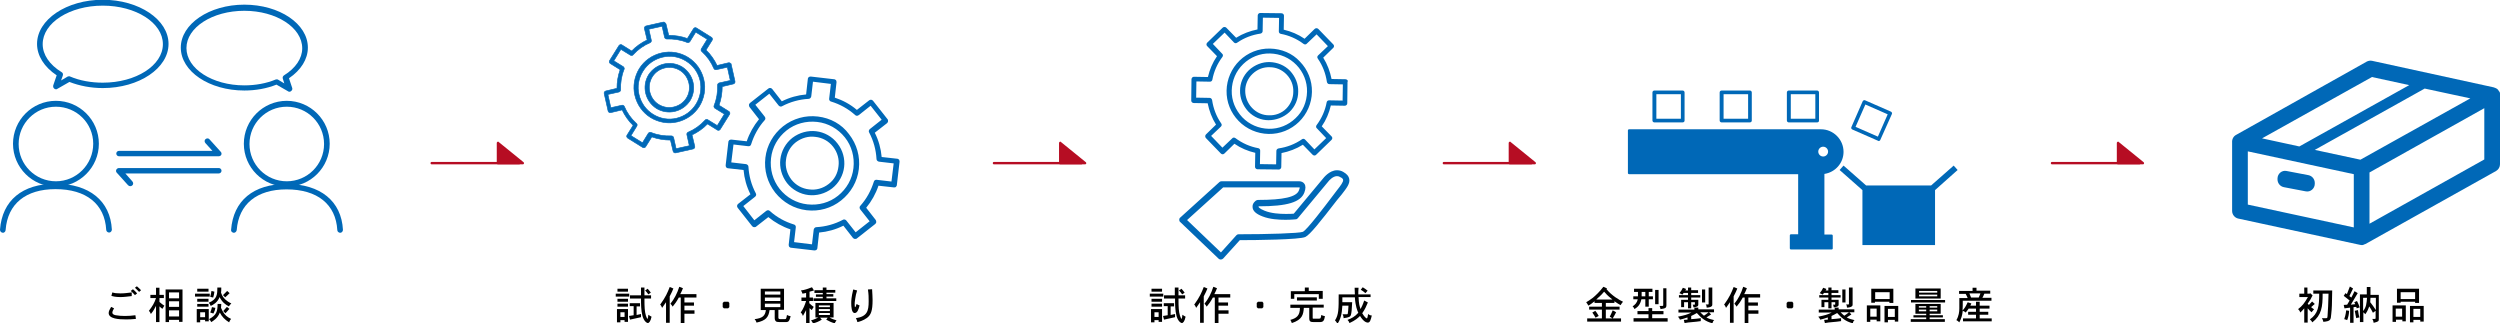 <?xml version="1.0" encoding="utf-8"?>
<!-- Generator: Adobe Illustrator 25.4.1, SVG Export Plug-In . SVG Version: 6.00 Build 0)  -->
<svg version="1.1" id="レイヤー_1" xmlns="http://www.w3.org/2000/svg" xmlns:xlink="http://www.w3.org/1999/xlink" x="0px"
	 y="0px" viewBox="0 0 1019.1 131.8" style="enable-background:new 0 0 1019.1 131.8;" xml:space="preserve">
<style type="text/css">
	.st0{fill:#0068B7;}
	.st1{fill:#0068B7;stroke:#0068B7;stroke-width:0.25;stroke-miterlimit:10;}
	.st2{fill:#B60D23;}
</style>
<g>
	<g>
		<path class="st0" d="M118,37.4c-0.2,0-0.4,0-0.6-0.2l-4.7-2.7c-4,1.6-8.5,2.4-13.1,2.4c-14.3,0-25.9-7.8-25.9-17.5
			c0-9.6,11.6-17.5,25.9-17.5c14.3,0,25.9,7.8,25.9,17.5c0,4.7-2.8,9.2-7.7,12.5l1.3,3.9c0.2,0.5,0,1-0.4,1.3
			C118.5,37.3,118.3,37.4,118,37.4z M99.6,4.4c-13,0-23.6,6.8-23.6,15.2s10.6,15.2,23.6,15.2c4.5,0,9-0.8,12.8-2.4
			c0.3-0.1,0.7-0.1,1,0.1l2.5,1.5l-0.6-1.9c-0.2-0.5,0-1.1,0.5-1.4c4.7-2.9,7.4-6.9,7.4-11C123.2,11.2,112.6,4.4,99.6,4.4z"/>
		<path class="st0" d="M22.8,36.4c-0.3,0-0.5-0.1-0.7-0.3c-0.4-0.3-0.5-0.8-0.4-1.3l1.4-4.1c-5.1-3.4-8-8-8-12.8
			c0-9.9,12-18,26.8-18s26.8,8.1,26.8,18s-12,18-26.8,18c-4.8,0-9.5-0.9-13.6-2.5l-4.9,2.8C23.2,36.4,23,36.4,22.8,36.4z M28.2,31.1
			c0.1,0,0.3,0,0.4,0.1c4,1.7,8.6,2.5,13.3,2.5c13.5,0,24.5-7,24.5-15.7S55.4,2.3,41.9,2.3S17.4,9.3,17.4,18c0,4.3,2.8,8.4,7.7,11.4
			c0.5,0.3,0.7,0.8,0.5,1.4l-0.7,2l2.7-1.6C27.8,31.1,28,31.1,28.2,31.1z"/>
		<g>
			<path class="st0" d="M116.9,76.1c-9.6,0-17.5-7.8-17.5-17.5c0-9.6,7.8-17.5,17.5-17.5c9.6,0,17.5,7.8,17.5,17.5
				C134.4,68.2,126.6,76.1,116.9,76.1z M116.9,43.5c-8.4,0-15.2,6.8-15.2,15.2s6.8,15.2,15.2,15.2s15.2-6.8,15.2-15.2
				S125.3,43.5,116.9,43.5z"/>
			<path class="st0" d="M95.3,94.9C95.2,94.9,95.2,94.9,95.3,94.9c-0.7-0.1-1.2-0.6-1.1-1.2c0.9-11.9,9.1-18.7,22.6-18.7
				c13.8,0,22.4,7,23,18.7c0,0.6-0.5,1.2-1.1,1.2c-0.6,0-1.2-0.5-1.2-1.1c-0.6-10.5-8.1-16.6-20.7-16.6c-12.1,0-19.5,6-20.3,16.6
				C96.4,94.4,95.9,94.9,95.3,94.9z"/>
		</g>
		<g>
			<path class="st0" d="M22.8,76.1c-9.6,0-17.5-7.8-17.5-17.5c0-9.6,7.8-17.5,17.5-17.5c9.6,0,17.5,7.8,17.5,17.5
				C40.3,68.2,32.4,76.1,22.8,76.1z M22.8,43.5c-8.4,0-15.2,6.8-15.2,15.2s6.8,15.2,15.2,15.2S38,67,38,58.6S31.2,43.5,22.8,43.5z"
				/>
			<path class="st0" d="M1.2,94.9C1.1,94.9,1.1,94.9,1.2,94.9C0.4,94.8,0,94.3,0,93.6c0.9-11.9,9.1-18.7,22.6-18.7
				c13.8,0,22.4,7,23,18.7c0,0.6-0.5,1.2-1.1,1.2c-0.6,0-1.2-0.5-1.2-1.1c-0.6-10.5-8.1-16.6-20.7-16.6c-12.1,0-19.5,6-20.3,16.6
				C2.3,94.4,1.7,94.9,1.2,94.9z"/>
		</g>
		<g>
			<path class="st0" d="M53.1,75.9c-0.3,0-0.6-0.1-0.9-0.4l-4.6-5.1c-0.3-0.3-0.4-0.8-0.2-1.2c0.2-0.4,0.6-0.7,1.1-0.7h40.7
				c0.6,0,1.1,0.5,1.1,1.1s-0.5,1.1-1.1,1.1H51.1L54,74c0.4,0.5,0.4,1.2-0.1,1.6C53.7,75.8,53.4,75.9,53.1,75.9z"/>
		</g>
		<g>
			<path class="st0" d="M89.2,63.7H48.5c-0.6,0-1.1-0.5-1.1-1.1s0.5-1.1,1.1-1.1h38.1l-2.9-3.2c-0.4-0.5-0.4-1.2,0.1-1.6
				c0.5-0.4,1.2-0.4,1.6,0.1l4.6,5.1c0.3,0.3,0.4,0.8,0.2,1.2C90.1,63.4,89.6,63.7,89.2,63.7z"/>
		</g>
	</g>
	<g>
		<path class="st1" d="M297.6,25.7c-0.2-0.1-0.4-0.2-0.7-0.1l-4.6,1.1c-1.1-2.3-2.6-4.5-4.5-6.3l2.5-4c0.1-0.2,0.2-0.4,0.1-0.7
			c-0.1-0.2-0.2-0.4-0.4-0.5l-6.1-3.8c-0.4-0.3-0.9-0.1-1.2,0.3l-2.5,4c-2.5-0.9-5.1-1.3-7.6-1.3l-1.1-4.6c-0.1-0.2-0.2-0.4-0.4-0.5
			C270.9,9,270.6,9,270.4,9l-7.1,1.6c-0.2,0.1-0.4,0.2-0.5,0.4c-0.1,0.2-0.2,0.4-0.1,0.7l1.1,4.6c-2.3,1.1-4.5,2.6-6.3,4.5l-4-2.5
			c-0.4-0.3-0.9-0.1-1.2,0.3l-3.8,6.1c-0.1,0.2-0.2,0.4-0.1,0.7c0.1,0.2,0.2,0.4,0.4,0.5l4,2.5c-0.9,2.5-1.3,5.1-1.3,7.6l-4.6,1.1
			c-0.2,0.1-0.4,0.2-0.5,0.4c-0.1,0.2-0.2,0.4-0.1,0.7l1.6,7.1c0.1,0.2,0.2,0.4,0.4,0.5c0.2,0.1,0.4,0.2,0.7,0.1l4.6-1.1
			c1.1,2.3,2.6,4.5,4.5,6.3l-2.5,4c-0.3,0.4-0.1,0.9,0.3,1.2l6.1,3.8c0.2,0.1,0.4,0.2,0.7,0.1c0.2-0.1,0.4-0.2,0.5-0.4l2.5-4
			c2.5,0.9,5.1,1.3,7.6,1.3l1.1,4.6c0.1,0.2,0.2,0.4,0.4,0.5c0.2,0.1,0.4,0.2,0.7,0.1l7.1-1.6c0.2-0.1,0.4-0.2,0.5-0.4
			c0.1-0.2,0.2-0.4,0.1-0.7l-1.1-4.6c2.3-1.1,4.5-2.6,6.3-4.5l4,2.5c0.2,0.1,0.4,0.2,0.7,0.1c0.2-0.1,0.4-0.2,0.5-0.4l3.8-6.1
			c0.1-0.2,0.2-0.4,0.1-0.7c-0.1-0.2-0.2-0.4-0.4-0.5l-4-2.5c0.9-2.5,1.3-5.1,1.3-7.6l4.6-1.1c0.2-0.1,0.4-0.2,0.5-0.4
			c0.1-0.2,0.2-0.4,0.1-0.7l-1.6-7.1C297.9,26,297.8,25.8,297.6,25.7z M297.7,32.8l-4.5,1c-0.4,0.1-0.7,0.5-0.7,0.9
			c0.1,2.8-0.3,5.6-1.4,8.3c-0.2,0.4,0,0.8,0.3,1.1l3.9,2.4l-2.9,4.7l-3.9-2.4c-0.4-0.2-0.8-0.2-1.1,0.2c-2,2.2-4.3,3.8-6.9,4.9
			c-0.4,0.2-0.6,0.6-0.5,1l1,4.5l-5.4,1.2l-1-4.5c-0.1-0.4-0.5-0.7-0.9-0.7c-2.8,0.1-5.6-0.3-8.3-1.4c-0.4-0.2-0.8,0-1.1,0.3
			l-2.4,3.9l-4.7-2.9l2.4-3.9c0.2-0.4,0.2-0.8-0.2-1.1c-2.2-2-3.8-4.3-4.9-6.9c-0.2-0.4-0.6-0.6-1-0.5l-4.5,1l-1.2-5.4l4.5-1
			c0.4-0.1,0.7-0.5,0.7-0.9c-0.1-2.8,0.3-5.6,1.4-8.3c0.2-0.4,0-0.8-0.3-1.1l-3.9-2.4l2.9-4.7l3.9,2.4c0.4,0.2,0.8,0.2,1.1-0.2
			c2-2.2,4.3-3.8,6.9-4.9c0.4-0.2,0.6-0.6,0.5-1l-1-4.5l5.4-1.2l1,4.5c0.1,0.4,0.5,0.7,0.9,0.7c2.8-0.1,5.6,0.3,8.3,1.4
			c0.4,0.2,0.8,0,1.1-0.3l2.4-3.9l4.7,2.9l-2.4,3.9c-0.2,0.4-0.2,0.8,0.2,1.1c2.2,2,3.8,4.3,4.9,6.9c0.2,0.4,0.6,0.6,1,0.5l4.5-1
			L297.7,32.8z M270.6,26.1c-2.5,0.6-4.7,2.1-6.2,4.4l0.7,0.5l-0.7-0.5c-1.4,2.3-1.8,5-1.2,7.5c0.6,2.5,2.1,4.7,4.4,6.2
			c2.3,1.4,5,1.8,7.5,1.2s4.7-2.1,6.2-4.4c1.4-2.3,1.8-5,1.2-7.5c-0.6-2.5-2.1-4.7-4.4-6.2C275.8,25.9,273.1,25.5,270.6,26.1z
			 M279.8,40c-1.2,1.9-3,3.1-5.1,3.6c-2,0.5-4.2,0.2-6.2-1c-1.9-1.2-3.1-3-3.6-5.1c-0.5-2-0.2-4.2,1-6.2c1.2-1.9,3-3.1,5.1-3.6
			c2-0.5,4.2-0.2,6.2,1c1.9,1.2,3.1,3,3.6,5.1C281.3,35.9,281,38.1,279.8,40z M269.6,21.6c-3.8,0.9-7,3.2-9,6.4
			c-2,3.3-2.7,7.2-1.8,10.9c0.9,3.8,3.2,7,6.4,9c3.3,2,7.2,2.7,10.9,1.8l0,0l-0.2-0.8l0.2,0.8c3.8-0.9,7-3.2,9-6.4
			c2-3.3,2.7-7.2,1.8-10.9c-0.9-3.8-3.2-7-6.4-9C277.3,21.4,273.4,20.7,269.6,21.6z M283.7,42.5c-1.8,2.9-4.6,4.9-7.9,5.7l0,0
			c-3.3,0.8-6.7,0.2-9.6-1.6c-2.9-1.8-4.9-4.6-5.7-8c-0.8-3.3-0.2-6.7,1.6-9.6c1.8-2.9,4.6-4.9,8-5.7c3.3-0.8,6.7-0.2,9.6,1.6
			c2.9,1.8,4.9,4.6,5.7,8C286.1,36.2,285.5,39.6,283.7,42.5z"/>
		<path class="st0" d="M366.5,65.1c-0.2-0.2-0.5-0.4-0.8-0.4l-6.3-0.7c-0.3-3.4-1.2-6.7-2.8-9.9l5-3.9c0.2-0.2,0.4-0.5,0.4-0.8
			c0-0.3,0-0.6-0.2-0.8l-5.9-7.5c-0.4-0.5-1.1-0.6-1.6-0.2l-5,3.9c-2.7-2.3-5.7-3.9-9-5l0.7-6.3c0-0.3-0.1-0.6-0.2-0.8
			c-0.2-0.2-0.5-0.4-0.8-0.4l-9.5-1.1c-0.3,0-0.6,0.1-0.8,0.2c-0.2,0.2-0.4,0.5-0.4,0.8l-0.7,6.3c-3.4,0.3-6.7,1.2-9.9,2.8l-3.9-5
			c-0.4-0.5-1.1-0.6-1.6-0.2l-7.5,5.9c-0.2,0.2-0.4,0.5-0.4,0.8c0,0.3,0.1,0.6,0.2,0.8l3.9,5c-2.2,2.7-3.9,5.7-5,9l-6.3-0.7
			c-0.3,0-0.6,0.1-0.8,0.2c-0.2,0.2-0.4,0.5-0.4,0.8l-1.1,9.5c0,0.3,0.1,0.6,0.2,0.8c0.2,0.2,0.5,0.4,0.8,0.4l6.3,0.7
			c0.3,3.4,1.2,6.7,2.8,9.9l-5,3.9c-0.5,0.4-0.6,1.1-0.2,1.6l5.9,7.5c0.2,0.2,0.5,0.4,0.8,0.4c0.3,0,0.6,0,0.8-0.2l5-3.9
			c2.7,2.2,5.7,3.9,9,5l-0.7,6.3c0,0.3,0.1,0.6,0.2,0.8c0.2,0.2,0.5,0.4,0.8,0.4l9.5,1.1c0.3,0,0.6-0.1,0.8-0.2
			c0.2-0.2,0.4-0.5,0.4-0.8l0.7-6.3c3.4-0.3,6.7-1.2,9.9-2.8l3.9,5c0.2,0.2,0.5,0.4,0.8,0.4c0.3,0,0.6,0,0.8-0.2l7.5-5.9
			c0.2-0.2,0.4-0.5,0.4-0.8c0-0.3-0.1-0.6-0.2-0.8l-3.9-5c2.2-2.7,3.9-5.7,5-9l6.3,0.7c0.3,0,0.6,0,0.8-0.2c0.2-0.2,0.4-0.5,0.4-0.8
			l1.1-9.5C366.7,65.6,366.6,65.3,366.5,65.1z M363.4,74l-6-0.7c-0.6-0.1-1.1,0.3-1.2,0.8c-1.1,3.5-2.9,6.9-5.5,9.8
			c-0.4,0.4-0.4,1,0,1.5l3.8,4.8l-5.7,4.5l-3.8-4.8c-0.3-0.4-1-0.6-1.4-0.3c-3.4,1.8-7.1,2.8-10.8,3c-0.6,0-1,0.5-1.1,1l-0.7,6
			l-7.3-0.9l0.7-6c0.1-0.6-0.3-1.1-0.8-1.2c-3.6-1.1-6.9-2.9-9.8-5.5c-0.4-0.4-1-0.4-1.5,0l-4.8,3.8L303,84l4.8-3.8
			c0.4-0.3,0.6-0.9,0.3-1.4c-1.8-3.4-2.8-7.1-3-10.8c0-0.6-0.5-1-1-1.1l-6-0.7l0.9-7.3l6,0.7c0.6,0.1,1.1-0.3,1.2-0.8
			c1.1-3.5,2.9-6.9,5.5-9.8c0.4-0.4,0.4-1,0-1.5l-3.8-4.8l5.7-4.5l3.8,4.8c0.3,0.4,1,0.6,1.4,0.3c3.4-1.8,7.1-2.8,10.8-3
			c0.6,0,1-0.5,1.1-1l0.7-6l7.3,0.9l-0.7,6c-0.1,0.6,0.3,1.1,0.8,1.2c3.6,1.1,6.9,2.9,9.8,5.5c0.4,0.4,1,0.4,1.5,0l4.8-3.8l4.5,5.7
			l-4.8,3.8c-0.4,0.3-0.6,1-0.3,1.4c1.8,3.4,2.8,7.1,3,10.8c0,0.6,0.5,1,1,1.1l6,0.7L363.4,74z M332.7,53.5
			c-3.3-0.4-6.8,0.5-9.7,2.7l0.7,0.9l-0.7-0.9c-2.8,2.2-4.5,5.4-4.9,8.7c-0.4,3.3,0.5,6.8,2.7,9.7c2.2,2.8,5.4,4.5,8.7,4.9
			s6.8-0.5,9.7-2.7c2.8-2.2,4.5-5.4,4.9-8.7c0.4-3.3-0.5-6.8-2.7-9.6C339.2,55.6,336,53.9,332.7,53.5z M337.8,75
			c-2.3,1.8-5.2,2.6-8,2.2c-2.8-0.3-5.4-1.7-7.2-4c-1.8-2.4-2.6-5.2-2.2-8c0.3-2.8,1.7-5.4,4-7.2c2.4-1.8,5.2-2.6,8-2.2
			c2.8,0.3,5.4,1.7,7.2,4c1.8,2.3,2.6,5.2,2.2,8C341.5,70.6,340.2,73.2,337.8,75z M333.4,47.5c-5.1-0.6-10.1,0.8-14.2,4
			c-4,3.2-6.6,7.7-7.2,12.8c-0.6,5.1,0.8,10.1,4,14.2c3.2,4,7.7,6.6,12.8,7.2l0,0l0.1-1.1l-0.1,1.1c5.1,0.6,10.1-0.8,14.1-4
			c4-3.2,6.6-7.7,7.2-12.8c0.6-5.1-0.8-10.1-4-14.2C343.1,50.6,338.5,48.1,333.4,47.5z M341.6,79.8c-3.5,2.8-7.9,4-12.5,3.5l0,0
			c-4.5-0.5-8.5-2.8-11.3-6.3c-2.8-3.6-4-8-3.5-12.5c0.5-4.5,2.8-8.5,6.3-11.3c3.5-2.8,8-4,12.5-3.5c4.5,0.5,8.5,2.8,11.3,6.3
			c2.8,3.5,4,8,3.5,12.5C347.4,73,345.1,77,341.6,79.8z"/>
	</g>
	<g>
		<g>
			<line class="st2" x1="836.5" y1="66.5" x2="872.1" y2="66.5"/>
			<path class="st2" d="M872.1,67h-35.6c-0.3,0-0.5-0.2-0.5-0.5s0.2-0.5,0.5-0.5h35.6c0.3,0,0.5,0.2,0.5,0.5S872.4,67,872.1,67z"/>
		</g>
		<g>
			<polygon class="st2" points="873.5,66.5 863.4,66.5 863.4,58.3 			"/>
			<path class="st2" d="M873.5,67h-10.1c-0.3,0-0.5-0.2-0.5-0.5v-8.2c0-0.2,0.1-0.4,0.3-0.5c0.2-0.1,0.4-0.1,0.5,0.1l10.1,8.2
				c0.2,0.1,0.2,0.4,0.2,0.6C873.9,66.9,873.8,67,873.5,67z M863.9,66h8.2l-8.2-6.7V66z"/>
		</g>
	</g>
	<g>
		<g>
			<line class="st2" x1="588.6" y1="66.5" x2="624.2" y2="66.5"/>
			<path class="st2" d="M624.2,67h-35.6c-0.3,0-0.5-0.2-0.5-0.5s0.2-0.5,0.5-0.5h35.6c0.3,0,0.5,0.2,0.5,0.5S624.5,67,624.2,67z"/>
		</g>
		<g>
			<polygon class="st2" points="625.6,66.5 615.5,66.5 615.5,58.3 			"/>
			<path class="st2" d="M625.6,67h-10.1c-0.3,0-0.5-0.2-0.5-0.5v-8.2c0-0.2,0.1-0.4,0.3-0.5c0.2-0.1,0.4-0.1,0.5,0.1l10.1,8.2
				c0.2,0.1,0.2,0.4,0.2,0.6C626,66.9,625.8,67,625.6,67z M616,66h8.2l-8.2-6.7V66z"/>
		</g>
	</g>
	<g>
		<g>
			<line class="st2" x1="405.3" y1="66.5" x2="440.8" y2="66.5"/>
			<path class="st2" d="M440.8,67h-35.6c-0.3,0-0.5-0.2-0.5-0.5s0.2-0.5,0.5-0.5h35.6c0.3,0,0.5,0.2,0.5,0.5S441.1,67,440.8,67z"/>
		</g>
		<g>
			<polygon class="st2" points="442.3,66.5 432.1,66.5 432.1,58.3 			"/>
			<path class="st2" d="M442.3,67h-10.1c-0.3,0-0.5-0.2-0.5-0.5v-8.2c0-0.2,0.1-0.4,0.3-0.5c0.2-0.1,0.4-0.1,0.5,0.1l10.1,8.2
				c0.2,0.1,0.2,0.4,0.2,0.6C442.7,66.9,442.5,67,442.3,67z M432.6,66h8.2l-8.2-6.7V66z"/>
		</g>
	</g>
	<g>
		<g>
			<line class="st2" x1="176.1" y1="66.5" x2="211.6" y2="66.5"/>
			<path class="st2" d="M211.6,67h-35.6c-0.3,0-0.5-0.2-0.5-0.5s0.2-0.5,0.5-0.5h35.6c0.3,0,0.5,0.2,0.5,0.5S211.9,67,211.6,67z"/>
		</g>
		<g>
			<polygon class="st2" points="213.1,66.5 202.9,66.5 202.9,58.3 			"/>
			<path class="st2" d="M213.1,67h-10.1c-0.3,0-0.5-0.2-0.5-0.5v-8.2c0-0.2,0.1-0.4,0.3-0.5c0.2-0.1,0.4-0.1,0.5,0.1l10.1,8.2
				c0.2,0.1,0.2,0.4,0.2,0.6C213.5,66.9,213.3,67,213.1,67z M203.4,66h8.2l-8.2-6.7V66z"/>
		</g>
	</g>
	<g>
		<g>
			<path d="M46.5,125.7c-0.2,0.3-0.7,1.2-0.7,1.7c0,0.8,0.9,1,1.4,1.1c1,0.2,2.5,0.3,3.7,0.3c1.4,0,2.9-0.1,4.3-0.3l0.2,1.5
				c-1.8,0.2-2.8,0.2-4.2,0.2c-2.6,0-6.9-0.2-6.9-2.6c0-0.7,0.4-1.5,1-2.5L46.5,125.7z M53.7,120.7c-1.8,0.2-3.2,0.4-4.6,0.4
				c-2,0-3.1-0.3-3.7-0.5l0.4-1.4c0.9,0.3,1.8,0.4,3.3,0.4c1.6,0,3-0.2,4.6-0.4L53.7,120.7z M54.2,117.9c0.6,0.5,1.3,1.2,1.7,1.7
				l-0.9,0.7c-0.5-0.6-1.2-1.3-1.7-1.7L54.2,117.9z M55.8,116.7c0.5,0.4,1.1,1,1.7,1.6l-0.8,0.7c-0.4-0.4-1.1-1.2-1.7-1.7
				L55.8,116.7z"/>
			<path d="M65,117.3v2.9h1.8v1.3H65v1.6c0.7,0.6,1.3,1.1,2,1.5c-0.3,0.4-0.5,0.9-0.8,1.3c-0.4-0.3-0.8-0.6-1.2-1v6.4h-1.4v-6.6
				c-0.6,1.1-1,2-2.1,3.3c-0.2-0.5-0.4-0.9-0.8-1.3c1.5-2,2.2-3.1,2.9-5.2h-2.3v-1.3h2.3v-2.9H65z M74.4,118v13.2H73v-0.8h-4.1v0.9
				h-1.4V118H74.4z M68.9,119.2v2.4H73v-2.4H68.9z M68.9,122.8v2.3H73v-2.3H68.9z M68.9,126.5v2.5H73v-2.5H68.9z"/>
			<path d="M85.5,119.7v1.2h-6v-1.2H85.5z M85.1,126v5h-1.5v-0.6h-2v1h-1.4V126H85.1z M85,123.9v1.1h-4.6v-1.1H85z M85,121.8v1.2
				h-4.6v-1.2H85z M85,117.7v1.2h-4.6v-1.2H85z M81.6,127.3v2h2v-2H81.6z M90.2,117.3c0,0.9,0,1.4-0.1,2c0.2,0.6,0.4,0.9,0.5,1.2
				c0.6,1,1.4,2.1,3.7,3.2c-0.4,0.4-0.7,0.7-1,1.2c-1.5-0.8-2.7-1.7-3.8-3.8c-0.8,2.2-2.7,3.2-3.6,3.6c-0.2-0.5-0.4-0.8-0.8-1.3
				c3.5-1.4,3.5-3.6,3.5-6.2H90.2z M90.2,123.9c0,0.6-0.1,1.2-0.1,1.6c0.4,0.8,0.6,1.3,0.8,1.6c0.7,1.2,1.6,2.1,3.3,2.9
				c-0.4,0.5-0.6,0.8-0.8,1.4c-1.8-1.1-3-2.4-3.8-4c-0.8,2.3-2.8,3.5-3.5,3.9c-0.2-0.4-0.4-0.8-0.9-1.2c3-1.6,3.5-3.1,3.5-6.2H90.2z
				 M87.4,118.9c-0.1,0.9-0.3,1.8-0.5,2.4l-1.2-0.3c0.2-0.8,0.4-1.5,0.5-2.4L87.4,118.9z M87.8,125.5c-0.1,0.7-0.4,1.6-0.8,2.3
				l-1.3-0.4c0.3-0.7,0.6-1.6,0.7-2.2L87.8,125.5z M93.6,119.5c-0.5,0.5-1.2,1.2-1.8,1.7c-0.3-0.3-0.6-0.6-0.9-0.9
				c0.6-0.6,1.2-1.2,1.7-1.7L93.6,119.5z M93.5,125.9c-0.5,0.6-1.1,1.3-1.6,1.8c-0.3-0.3-0.6-0.6-0.9-0.9c0.5-0.6,1.1-1.2,1.5-1.7
				L93.5,125.9z"/>
		</g>
	</g>
	<g>
		<g>
			<path d="M256.5,119.7v1.2h-5.5v-1.2H256.5z M256,126.1v5.1h-1.4v-0.7h-1.7v0.9h-1.4v-5.4H256z M256,117.7v1.2h-4.3v-1.2H256z
				 M256,121.8v1.2h-4.3v-1.2H256z M256,123.8v1.2h-4.3v-1.2H256z M252.9,127.3v1.9h1.7v-1.9H252.9z M260.9,123.7v1.2h-1.4v3.5
				l1.8-0.4l0,1.3c-1.8,0.4-3.5,0.8-4.5,1l-0.4-1.5c0.6-0.1,1.3-0.2,1.9-0.3v-3.7h-1.6v-1.2H260.9z M262.7,117.2v3.2h2.7v1.3h-2.7
				c0,3.6,0.1,5.3,0.6,7c0.2,0.5,0.5,1.3,0.6,1.3c0.2,0,0.4-1.3,0.4-1.7c0.4,0.3,0.9,0.6,1.3,0.8c-0.4,2-1.1,2.6-1.5,2.6
				c-0.2,0-1.5-0.4-2.2-2.9c-0.6-2.2-0.6-4.9-0.6-7.1h-4.5v-1.3h4.5v-3.2H262.7z M264.3,120c-0.3-0.4-0.8-1.1-1.3-1.6l1-0.7
				c0.5,0.6,1.1,1.2,1.3,1.6L264.3,120z"/>
			<path d="M273,131.6h-1.5v-8.4c-0.6,0.9-1.1,1.6-1.6,2.3c-0.3-0.7-0.4-1-0.8-1.3c2.3-3.2,3-4.9,3.9-7.2l1.5,0.6
				c-0.4,1-0.7,1.7-1.5,3.2V131.6z M283.9,120v1.3H279v2h3.9v1.3H279v1.9h4.1v1.4H279v3.8h-1.5v-10.4h-0.8c-0.9,1.7-1.6,2.6-2.5,3.7
				c-0.3-0.5-0.5-0.8-0.9-1.2c1.6-2,2.7-4.1,3.6-6.9l1.5,0.6c-0.3,0.8-0.7,1.6-1.1,2.4H283.9z"/>
			<path d="M296.8,122.9l0.5,0.6v1.7l-0.5,0.5h-1.7l-0.5-0.5v-1.7l0.5-0.5H296.8z"/>
			<path d="M319.6,117.6v8.7h-2.3v3.2c0,0.5,0.3,0.6,1.2,0.6h1.1c0.9,0,0.9,0,1.2-1.7c0.5,0.3,1,0.4,1.5,0.5c-0.2,0.7-0.4,1.5-0.8,2
				c-0.3,0.3-0.5,0.4-1.5,0.4c-2.2,0-2.8,0-3.3-0.1c-0.8-0.3-0.9-1-0.9-1.6v-3.2h-2.1c-0.4,3-1.6,4.3-5.3,5.1
				c-0.2-0.6-0.4-1-0.8-1.4c3.3-0.4,4.3-1.4,4.6-3.7h-2.1v-8.7H319.6z M311.8,118.8v1.3h6.3v-1.3H311.8z M311.8,121.3v1.4h6.3v-1.4
				H311.8z M311.8,123.8v1.4h6.3v-1.4H311.8z"/>
			<path d="M329.9,121.3h1.5v1.4h-1.5v0.9c0.5,0.5,1.2,1.1,1.8,1.5c-0.3,0.5-0.6,0.9-0.8,1.3c-0.3-0.3-0.7-0.6-0.9-0.8v6.1h-1.4
				v-5.3c-0.7,1.4-1,1.8-1.3,2.4c-0.2-0.6-0.4-1-0.9-1.4c1.2-1.7,1.7-3.2,2.2-4.7h-1.9v-1.4h1.9v-1.9c-0.5,0.1-1.1,0.3-1.5,0.3
				c-0.1-0.5-0.3-0.8-0.6-1.3c1.6-0.2,2.6-0.6,4.5-1.3l0.8,1.3c-0.5,0.1-1.2,0.4-1.8,0.5V121.3z M339.8,123.5v5.9h-1.7
				c1,0.6,1.9,0.9,2.9,1.2c-0.4,0.5-0.6,0.8-0.7,1.2c-1.5-0.4-2.4-0.9-3.5-1.5l0.6-0.8h-3.1l0.7,0.8c-1.3,0.8-2.5,1.3-3.6,1.5
				c-0.2-0.4-0.4-0.8-0.8-1.2c1.5-0.4,2.2-0.8,3-1.2h-1.2v-5.9H339.8z M336.9,117.1v1.1h3.6v1.1h-3.6v0.6h2.8v1h-2.8v0.7h4v1.1h-9.3
				v-1.1h3.8V121h-2.8v-1h2.8v-0.6h-3.4v-1.1h3.4v-1.1H336.9z M333.8,124.5v0.7h4.5v-0.7H333.8z M333.8,126v0.8h4.5V126H333.8z
				 M333.8,127.6v0.8h4.5v-0.8H333.8z"/>
			<path d="M349.4,118.4c-0.4,1.2-0.6,2.1-0.8,3.5c-0.2,1.1-0.2,1.8-0.2,2.2c0,1,0.1,1.1,0.2,1.1c0.2,0,0.4-0.8,0.6-1.3
				c0.4,0.3,0.8,0.5,1.2,0.6c-0.4,1.6-0.9,3.1-2,3.1c-1.3,0-1.4-2.7-1.4-4c0-0.5,0-1.1,0.1-1.9c0.1-0.8,0.3-2.1,0.7-3.7L349.4,118.4
				z M355.5,117.9c0.1,2,0.2,3.1,0.2,4.4c0,4.5-0.7,6.1-2.3,7.3c-1.5,1.1-3.3,1.6-3.9,1.7c-0.1-0.5-0.3-1.1-0.6-1.6
				c4.6-0.7,5.2-2.9,5.2-6.9c0-1.6,0-2.7-0.3-4.8L355.5,117.9z"/>
		</g>
	</g>
	<g>
		<g>
			<path d="M474.2,119.7v1.2h-5.5v-1.2H474.2z M473.7,126.1v5.1h-1.4v-0.7h-1.7v0.9h-1.4v-5.4H473.7z M473.7,117.7v1.2h-4.3v-1.2
				H473.7z M473.7,121.8v1.2h-4.3v-1.2H473.7z M473.7,123.8v1.2h-4.3v-1.2H473.7z M470.6,127.3v1.9h1.7v-1.9H470.6z M478.6,123.7
				v1.2h-1.4v3.5l1.8-0.4l0,1.3c-1.8,0.4-3.5,0.8-4.5,1l-0.4-1.5c0.6-0.1,1.3-0.2,1.9-0.3v-3.7h-1.6v-1.2H478.6z M480.4,117.2v3.2
				h2.7v1.3h-2.7c0,3.6,0.1,5.3,0.6,7c0.2,0.5,0.5,1.3,0.6,1.3c0.2,0,0.4-1.3,0.4-1.7c0.4,0.3,0.9,0.6,1.3,0.8
				c-0.4,2-1.1,2.6-1.5,2.6c-0.2,0-1.5-0.4-2.2-2.9c-0.6-2.2-0.6-4.9-0.6-7.1h-4.5v-1.3h4.4v-3.2H480.4z M481.9,120
				c-0.3-0.4-0.8-1.1-1.3-1.6l1-0.7c0.5,0.6,1.1,1.2,1.3,1.6L481.9,120z"/>
			<path d="M490.7,131.6h-1.5v-8.4c-0.6,0.9-1.1,1.6-1.6,2.3c-0.3-0.7-0.4-1-0.8-1.3c2.3-3.2,3-4.9,3.9-7.2l1.5,0.6
				c-0.4,1-0.7,1.7-1.5,3.2V131.6z M501.5,120v1.3h-4.8v2h3.9v1.3h-3.9v1.9h4.1v1.4h-4.1v3.8h-1.5v-10.4h-0.8
				c-0.9,1.7-1.6,2.6-2.5,3.7c-0.3-0.5-0.5-0.8-0.9-1.2c1.6-2,2.7-4.1,3.6-6.9l1.5,0.6c-0.3,0.8-0.7,1.6-1.1,2.4H501.5z"/>
			<path d="M514.5,122.9l0.5,0.6v1.7l-0.5,0.5h-1.7l-0.5-0.5v-1.7l0.5-0.5H514.5z"/>
			<path d="M539.6,124.1v1.3h-4.5v4.1c0,0.2,0,0.4,0.2,0.4h1.6c0.9,0,1.2,0,1.3-0.1c0.1-0.1,0.3-0.4,0.4-1.4
				c0.5,0.2,0.9,0.4,1.5,0.5c-0.3,1.7-0.6,2.4-2.1,2.4h-2.1c-1.7,0-2.2-0.1-2.2-1.7v-4.1h-2.2c-0.2,2.7-0.6,4.8-4.9,6.2
				c-0.2-0.6-0.4-1-0.6-1.3c2.5-0.7,3.9-1.7,3.9-4.9H526v-1.3H539.6z M533.5,117.1v1.5h5.7v3.2h-1.6v-1.9h-10v1.9h-1.4v-3.1h5.7
				v-1.5H533.5z M536.8,121.2v1.3h-8.1v-1.3H536.8z"/>
			<path d="M558.7,119.7l0,1.4h-4.9c0,1.2,0.2,2.4,0.3,3.1c0.1,0.4,0.2,0.9,0.5,1.8c0.4-0.8,0.9-1.6,1.5-3.5l1.5,0.8
				c-0.6,1.4-1.1,2.7-2.3,4.4c1,1.7,1.7,2.1,1.9,2.1c0.2,0,0.4-1,0.5-1.8c0.5,0.4,0.9,0.6,1.5,0.6c-0.4,1.7-0.7,2.9-1.6,2.9
				c-0.8,0-1.9-0.6-3.2-2.7c-0.8,0.8-1.9,1.8-4.3,2.9c-0.1-0.4-0.3-0.8-0.8-1.3c1.6-0.6,3-1.3,4.4-2.9c-0.4-0.8-1.2-2.8-1.4-6.3
				h-5.1l0,2h4c-0.1,2.9-0.3,4.5-0.5,5.1c-0.2,0.8-0.7,1.1-3,1.4c0-0.7-0.2-1.2-0.4-1.6h1.7c0.3,0,0.3,0,0.4-0.2
				c0.1-0.3,0.2-1.6,0.3-3.3h-2.5c-0.2,3.5-0.7,5.5-2,7.4c-0.3-0.6-0.6-1-1-1.4c1.5-2.3,1.5-4.5,1.5-10.6h6.6c0-0.7-0.1-2-0.1-2.7
				h1.6c-0.1,1-0.1,2-0.1,2.7H558.7z M555.5,117.1c0.7,0.4,1.4,0.9,2,1.4l-0.9,1c-0.6-0.5-1.2-1-1.9-1.4L555.5,117.1z"/>
		</g>
	</g>
	<g>
		<g>
			<path d="M655.1,117.6l-0.2,0.3c2.1,2.6,5.2,4.4,6.7,5.1c-0.4,0.5-0.7,0.9-1,1.4c-0.9-0.5-1.8-1.1-2.5-1.6v0.7h-3.5v1.5h5.6v1.2
				h-5.6v3.6h2.7c-0.4-0.3-0.7-0.5-1.1-0.7c0.5-1,0.9-1.8,1.2-2.6l1.4,0.8c-0.6,1.1-0.9,1.7-1.4,2.5h3.4v1.3h-13.8v-1.3h6v-3.6h-5.2
				V125h5.2v-1.5H650v-0.7c-0.9,0.7-1.3,1.1-2.5,1.8c-0.3-0.6-0.6-0.9-0.9-1.4c0.7-0.4,1.5-0.9,2.7-1.8c1.2-1,2.8-2.5,4.3-4.5
				L655.1,117.6z M650.3,126.7c0.5,0.6,0.8,1,1.4,2.1l-1.3,0.7c-0.3-0.5-0.5-1-1.3-2.1L650.3,126.7z M657.3,122.1
				c-1.2-0.9-2.1-1.8-2.3-2c-0.2-0.3-0.5-0.5-1.1-1.2c-0.8,0.9-1.2,1.4-1.9,2c-0.4,0.3-0.8,0.7-1.3,1.2H657.3z"/>
			<path d="M673.6,117.7v1.3h-1.5v1.8h1.7v1.2h-1.7v3h-1.4v-3h-1.6c-0.5,2.2-1.4,3.1-2.8,4c-0.2-0.4-0.4-0.8-0.8-1.1
				c1-0.7,1.8-1.4,2.1-2.9h-1.8v-1.2h1.9c0-0.6,0-1.2,0-1.8h-1.6v-1.3H673.6z M673.5,125.6v1.2h4.6v1.3h-4.6v1.6h6.3v1.4h-13.9v-1.4
				h6.1v-1.6h-4.5v-1.3h4.5v-1.2H673.5z M669.2,119l0,1.8h1.5V119H669.2z M676.1,118.2v5.8h-1.4v-5.8H676.1z M679.3,117.4v6.9
				c0,1.3-0.4,1.4-2.4,1.7c-0.1-0.4-0.2-0.9-0.4-1.3h1.2c0.2,0,0.3-0.1,0.3-0.3v-6.9H679.3z"/>
			<path d="M692.3,125.3v0.8h6.4v1.2h-2l0.8,0.9l-1.9,1.2c1.1,0.6,1.9,0.8,3.2,1.1c-0.4,0.3-0.6,0.6-0.7,1.3
				c-3.1-0.8-4.7-2.3-6.4-4.2c-0.7,0.4-1.6,0.9-2.3,1.2v1.3c1.3-0.1,2.7-0.2,3.9-0.4v1.2c-1.4,0.2-2.2,0.3-3.5,0.4
				c-0.5,0-2.9,0.3-3.1,0.4l-0.3-1.3c0.3,0,1.1-0.1,1.5-0.1v-0.9c-1.9,0.6-2.1,0.7-3.1,0.9c-0.2-0.5-0.4-0.8-0.8-1.2
				c2.8-0.6,3.7-0.8,5.5-1.7h-5.3v-1.2h6.5v-0.8H692.3z M689.4,117.1v1.2h2.8v1.1h-2.8v0.9h3.7v1h-3.7v0.9h2.9v1.9
				c0,0.8-0.5,1-2,1.2c0-0.4-0.1-0.8-0.3-1.1h0.7c0.1,0,0.2,0,0.2-0.2v-0.8h-1.5v2.5h-1.3v-2.5h-1.6v2h-1.2v-3h2.8v-0.9h-3.7v-1h3.7
				v-0.9h-1.8c-0.1,0.2-0.3,0.5-0.5,0.7c-0.4-0.3-0.8-0.4-1.2-0.6c0.7-0.9,1-1.3,1.4-2.2l1.3,0.5c-0.1,0.2-0.2,0.4-0.3,0.6h1.1v-1.2
				H689.4z M693.1,127.3c0.4,0.4,1,1,1.5,1.4c0.5-0.3,1.4-1,1.9-1.4H693.1z M695.1,118v5.3h-1.3V118H695.1z M698,117.2v7
				c0,0.5-0.3,0.7-0.5,0.8c-0.3,0.2-1.1,0.4-1.8,0.4c0-0.5-0.1-1-0.4-1.3h1c0.2,0,0.2-0.1,0.2-0.2v-6.7H698z"/>
			<path d="M706.7,131.6h-1.5v-8.4c-0.6,0.9-1.1,1.6-1.6,2.3c-0.3-0.7-0.4-1-0.8-1.3c2.3-3.2,3-4.9,3.9-7.2l1.5,0.6
				c-0.4,1-0.7,1.7-1.5,3.2V131.6z M717.5,120v1.3h-4.8v2h3.9v1.3h-3.9v1.9h4.1v1.4h-4.1v3.8h-1.5v-10.4h-0.8
				c-0.9,1.7-1.6,2.6-2.5,3.7c-0.3-0.5-0.5-0.8-0.9-1.2c1.6-2,2.7-4.1,3.6-6.9l1.5,0.6c-0.3,0.8-0.7,1.6-1.1,2.4H717.5z"/>
			<path d="M730.5,122.9l0.5,0.6v1.7l-0.5,0.5h-1.7l-0.5-0.5v-1.7l0.5-0.5H730.5z"/>
			<path d="M749.5,125.3v0.8h6.4v1.2h-2l0.8,0.9l-1.9,1.2c1.1,0.6,1.9,0.8,3.2,1.1c-0.4,0.3-0.6,0.6-0.7,1.3
				c-3.1-0.8-4.7-2.3-6.4-4.2c-0.7,0.4-1.6,0.9-2.3,1.2v1.3c1.3-0.1,2.7-0.2,3.9-0.4v1.2c-1.4,0.2-2.2,0.3-3.5,0.4
				c-0.5,0-2.9,0.3-3.1,0.4l-0.3-1.3c0.3,0,1.1-0.1,1.5-0.1v-0.9c-1.9,0.6-2.1,0.7-3.1,0.9c-0.2-0.5-0.4-0.8-0.8-1.2
				c2.8-0.6,3.7-0.8,5.5-1.7h-5.3v-1.2h6.5v-0.8H749.5z M746.6,117.1v1.2h2.8v1.1h-2.8v0.9h3.7v1h-3.7v0.9h2.9v1.9
				c0,0.8-0.5,1-2,1.2c0-0.4-0.1-0.8-0.3-1.1h0.7c0.1,0,0.2,0,0.2-0.2v-0.8h-1.5v2.5h-1.3v-2.5h-1.6v2h-1.2v-3h2.8v-0.9h-3.7v-1h3.7
				v-0.9h-1.8c-0.1,0.2-0.3,0.5-0.5,0.7c-0.4-0.3-0.8-0.4-1.2-0.6c0.7-0.9,1-1.3,1.4-2.2l1.3,0.5c-0.1,0.2-0.2,0.4-0.3,0.6h1.1v-1.2
				H746.6z M750.3,127.3c0.4,0.4,1,1,1.5,1.4c0.5-0.3,1.4-1,1.9-1.4H750.3z M752.3,118v5.3H751V118H752.3z M755.2,117.2v7
				c0,0.5-0.3,0.7-0.5,0.8c-0.3,0.2-1.1,0.4-1.8,0.4c0-0.5-0.1-1-0.4-1.3h1c0.2,0,0.2-0.1,0.2-0.2v-6.7H755.2z"/>
			<path d="M766.5,124.6v6.4H765v-0.7h-2.6v0.9H761v-6.7H766.5z M762.4,125.8v3.3h2.6v-3.3H762.4z M771.8,117.8v5.7h-1.6V123h-5.9
				v0.4h-1.5v-5.7H771.8z M764.4,119.1v2.8h5.9v-2.8H764.4z M773.8,124.6v6.5h-1.4v-0.7h-2.8v1h-1.4v-6.7H773.8z M769.6,125.9v3.3
				h2.8v-3.3H769.6z"/>
			<path d="M791.1,123.9v4h-4.5v0.6h5.4v0.9h-5.4v0.7h6.2v1.1h-13.9v-1.1h6.3v-0.7H780v-0.9h5.2v-0.6h-4.4v-4H791.1z M792.9,122.3v1
				h-13.9v-1H792.9z M791.1,117.6v4.1h-10.3v-4.1H791.1z M782.2,124.8v0.6h3v-0.6H782.2z M782.2,126.2v0.7h3v-0.7H782.2z
				 M782.3,118.6v0.7h7.4v-0.7H782.3z M782.3,120.1v0.7h7.4v-0.7H782.3z M786.6,124.8v0.6h3.1v-0.6H786.6z M786.6,126.2v0.7h3.1
				v-0.7H786.6z"/>
			<path d="M805.7,117.2v1.3h5.6v1.2h-2.4c-0.2,0.6-0.5,1.1-0.8,1.7h3.7v1.2h-11.7c0,1.8,0,2.8-0.1,4c0.9-1,1.4-1.8,2.1-3.4l1.5,0.5
				l-0.4,0.9h2.3V123h1.5v1.6h4v1.2h-4v1.3h3.5v1.2H807v1.5h4.9v1.2h-11.7v-1.2h5.3v-1.5h-3.2v-1.2h3.2v-1.3h-3
				c-0.4,0.5-0.7,1.1-1.2,1.6c-0.3-0.3-0.8-0.6-1.2-0.7c-0.2,1.9-0.6,3.1-1.4,4.7c-0.4-0.4-0.9-0.8-1.2-0.9c1-1.7,1.2-3.4,1.2-4.8
				c0-0.4,0-1,0-4.2h3.4c-0.2-0.5-0.5-1.2-0.8-1.7h-2.7v-1.2h5.5v-1.3H805.7z M802.8,119.6c0.2,0.5,0.5,1.2,0.7,1.7h3.1
				c0.3-0.6,0.5-1.2,0.7-1.7H802.8z"/>
		</g>
	</g>
	<g>
		<g>
			<path d="M940.6,117.2v2.5h0.9l0.2-0.2l1,0.9c-0.6,1.3-0.9,1.8-2,3.4l0.5,0.5c0.4-0.4,0.9-1,1.3-1.4l1.1,1l-1.5,1.3
				c0.4,0.4,0.8,0.6,1.2,0.9c-0.4,0.4-0.7,0.8-1,1.2c-0.5-0.4-1.1-1-1.6-1.6v5.8h-1.4v-5.8c-0.4,0.5-1,1.1-1.6,1.7
				c-0.2-0.6-0.4-0.9-0.9-1.4c1.7-1.3,2.5-2.3,4-4.9h-3.5v-1.4h2v-2.5H940.6z M943,119.7v-1.3h7.7c-0.1,5.9-0.1,7-0.4,9.7
				c-0.2,2.3-0.2,2.8-3.2,3.1c-0.1-0.6-0.3-1-0.6-1.5h1.6c0.6,0,0.6,0,0.7-0.9c0.2-2.2,0.3-5.4,0.4-9.1h-2.4c0,5.4-0.4,8.7-4.2,11.7
				c-0.3-0.5-0.5-0.8-1-1.2c3.4-2.4,3.8-5.3,3.8-10.5H943z"/>
			<path d="M959.7,123.2l1.1-0.5c0.4,0.8,0.8,1.6,1.1,2.6l-1.2,0.4l-0.2-0.6l-1.1,0.1v6.4h-1.4v-6.2c-0.7,0.1-1.5,0.2-2.3,0.3
				l-0.3-1.4l1.4-0.1c0.3-0.5,0.7-1.2,1-1.7c-0.7-0.6-1.5-1.2-2.4-1.9l0.7-1.1l0.6,0.4c0.4-1,0.8-2,1.2-3.1l1.3,0.8
				c-0.2,0.5-1.3,2.7-1.5,3.1l0.8,0.6c0.4-0.8,0.9-1.7,1.3-2.6l1.3,0.8c-1.2,2-1.4,2.3-2.8,4.7l1.8-0.2L959.7,123.2z M957.6,126.7
				c-0.1,1.6-0.3,2.5-0.8,3.8c-0.3-0.1-0.7-0.3-1.2-0.4c0.2-0.6,0.6-1.7,0.8-3.6L957.6,126.7z M961.2,126.4c0.3,1.9,0.3,2,0.6,3
				c-0.5,0.1-0.9,0.1-1.3,0.3c-0.2-0.7-0.3-1.4-0.6-3L961.2,126.4z M966.3,117.2v3h3.4v9.9c0,0.9-0.2,1-2.1,1.5
				c-0.1-0.6-0.2-1.1-0.6-1.6h1.1c0.2,0,0.3-0.1,0.3-0.3v-3l-1.1,0.8c-0.4-0.9-0.9-1.7-1.5-2.6c-0.3,0.8-0.6,1.8-1.6,3.2
				c-0.3-0.4-0.6-0.6-0.8-0.8v4H962v-11.3h2.8v-3H966.3z M963.3,121.4v5.4c1.3-1.6,1.4-3.1,1.6-5.4H963.3z M968.4,121.4h-2.1
				c0,0.7-0.1,1.3-0.1,1.8c0.9,1.1,1.3,1.7,2.3,3.2V121.4z"/>
			<path d="M980.7,124.6v6.4h-1.4v-0.7h-2.6v0.9h-1.4v-6.7H980.7z M976.6,125.8v3.3h2.6v-3.3H976.6z M986.1,117.8v5.7h-1.6V123h-5.9
				v0.4h-1.5v-5.7H986.1z M978.6,119.1v2.8h5.9v-2.8H978.6z M988,124.6v6.5h-1.4v-0.7h-2.8v1h-1.4v-6.7H988z M983.8,125.9v3.3h2.8
				v-3.3H983.8z"/>
		</g>
	</g>
	<g>
		<path class="st0" d="M549.2,32.6c-0.2-0.2-0.5-0.3-0.7-0.3l-5.7-0.1c-0.6-3-1.7-6-3.4-8.7l4.1-4c0.2-0.2,0.3-0.4,0.3-0.7
			c0-0.3-0.1-0.5-0.3-0.7l-6.1-6.3c-0.4-0.4-1.1-0.4-1.5,0l-4.1,4c-2.6-1.8-5.5-3-8.5-3.7l0.1-5.7c0-0.3-0.1-0.5-0.3-0.7
			c-0.2-0.2-0.5-0.3-0.7-0.3l-8.7-0.1c-0.3,0-0.5,0.1-0.7,0.3c-0.2,0.2-0.3,0.5-0.3,0.7l-0.1,5.7c-3,0.6-6,1.7-8.7,3.4l-4-4.1
			c-0.4-0.4-1.1-0.4-1.5,0l-6.3,6.1c-0.2,0.2-0.3,0.5-0.3,0.7c0,0.3,0.1,0.5,0.3,0.7l4,4.1c-1.8,2.6-3,5.5-3.7,8.5l-5.7-0.1
			c-0.3,0-0.5,0.1-0.7,0.3c-0.2,0.2-0.3,0.5-0.3,0.7l-0.1,8.7c0,0.3,0.1,0.5,0.3,0.7c0.2,0.2,0.5,0.3,0.7,0.3l5.7,0.1
			c0.6,3,1.7,6,3.4,8.7l-4.1,4c-0.4,0.4-0.4,1.1,0,1.5l6.1,6.3c0.2,0.2,0.5,0.3,0.7,0.3s0.5-0.1,0.7-0.3l4.1-4
			c2.6,1.8,5.5,3,8.5,3.7l-0.1,5.7c0,0.3,0.1,0.5,0.3,0.7c0.2,0.2,0.5,0.3,0.7,0.3l8.7,0.1c0.3,0,0.5-0.1,0.7-0.3
			c0.2-0.2,0.3-0.5,0.3-0.7l0.1-5.7c3-0.6,6-1.7,8.7-3.4l4,4.1c0.2,0.2,0.5,0.3,0.7,0.3c0.3,0,0.5-0.1,0.7-0.3l6.3-6.1
			c0.2-0.2,0.3-0.5,0.3-0.7c0-0.3-0.1-0.5-0.3-0.7l-4-4.1c1.8-2.6,3-5.5,3.7-8.5l5.7,0.1c0.3,0,0.5-0.1,0.7-0.3
			c0.2-0.2,0.3-0.4,0.3-0.7l0.1-8.7C549.5,33.1,549.4,32.8,549.2,32.6z M547.3,41l-5.5-0.1c-0.5,0-0.9,0.3-1,0.8
			c-0.6,3.3-2,6.5-4.1,9.3c-0.3,0.4-0.3,1,0.1,1.3l3.8,4l-4.8,4.6l-3.8-4c-0.4-0.4-0.9-0.4-1.3-0.1c-2.9,2-6.1,3.2-9.5,3.7
			c-0.5,0.1-0.9,0.5-0.9,1l-0.1,5.5l-6.6-0.1l0.1-5.5c0-0.5-0.3-0.9-0.8-1c-3.3-0.6-6.5-2-9.3-4.1c-0.4-0.3-1-0.3-1.3,0.1l-4,3.8
			l-4.6-4.8l4-3.8c0.4-0.4,0.4-0.9,0.1-1.3c-2-2.9-3.2-6.1-3.7-9.5c-0.1-0.5-0.5-0.9-1-0.9l-5.5-0.1l0.1-6.6l5.5,0.1
			c0.5,0,0.9-0.3,1-0.8c0.6-3.3,2-6.5,4.1-9.3c0.3-0.4,0.3-1-0.1-1.3l-3.8-4l4.8-4.6l3.8,4c0.4,0.4,0.9,0.4,1.3,0.1
			c2.9-2,6.1-3.2,9.5-3.7c0.5-0.1,0.9-0.5,0.9-1l0.1-5.5l6.6,0.1l-0.1,5.5c0,0.5,0.3,0.9,0.8,1c3.3,0.6,6.5,2,9.3,4.1
			c0.4,0.3,1,0.3,1.3-0.1l4-3.8l4.6,4.8l-4,3.8c-0.4,0.4-0.4,0.9-0.1,1.3c2,2.9,3.2,6.1,3.7,9.5c0.1,0.5,0.5,0.9,1,0.9l5.5,0.1
			L547.3,41z M517.6,25.3c-3-0.1-6.1,1.1-8.5,3.3l0.7,0.7l-0.7-0.7c-2.4,2.3-3.6,5.3-3.6,8.3c-0.1,3,1.1,6.1,3.3,8.5
			c2.3,2.4,5.3,3.6,8.3,3.6s6.1-1.1,8.5-3.3c2.4-2.3,3.6-5.3,3.6-8.3c0.1-3.1-1.1-6.1-3.3-8.5C523.7,26.6,520.7,25.4,517.6,25.3z
			 M524.3,44.3c-1.9,1.9-4.5,2.8-7,2.7c-2.5,0-5-1-6.9-3c-1.9-2-2.8-4.5-2.8-7c0-2.5,1-5,3-6.9c2-1.9,4.5-2.8,7-2.7c2.5,0,5,1,6.9,3
			c1.9,2,2.8,4.5,2.7,7C527.2,39.9,526.2,42.4,524.3,44.3z M517.7,19.8c-4.7-0.1-9.1,1.7-12.4,4.9c-3.3,3.2-5.2,7.6-5.3,12.2
			c-0.1,4.7,1.7,9.1,4.9,12.4c3.2,3.3,7.6,5.2,12.2,5.3l0,0l0-1l0,1c4.7,0.1,9.1-1.7,12.4-4.9c3.3-3.2,5.2-7.6,5.3-12.2
			c0.1-4.7-1.7-9.1-4.9-12.4C526.8,21.7,522.4,19.9,517.7,19.8z M528.1,48.2c-2.9,2.8-6.8,4.4-10.9,4.3l0,0
			c-4.1-0.1-7.9-1.7-10.8-4.7c-2.8-3-4.4-6.8-4.3-10.9c0.1-4.1,1.7-7.9,4.7-10.8c2.9-2.8,6.8-4.4,10.9-4.3c4.1,0.1,7.9,1.7,10.8,4.7
			c2.8,2.9,4.4,6.8,4.3,10.9C532.7,41.6,531.1,45.4,528.1,48.2z"/>
		<path class="st0" d="M546.9,79.3c2.1-2.7,3.5-4.5,3.1-6.4c-0.2-1.1-1-2-2.4-2.8c-0.8-0.5-1.7-0.7-2.6-0.7c-3.2,0-5.6,3.3-5.7,3.4
			l-11.9,14.3c-0.7,0.1-1.9,0.1-3.4,0.1c-2.4,0-5.8-0.2-8.5-1.3c-2.3-0.9-2.5-1.6-2.5-1.6c0,0,0.1-0.1,0.1-0.2
			c11.7,0,17.1-1.7,18.6-5.6c0.6-1.6,0.6-2.8,0-3.6c-0.4-0.6-1.2-1-2-1c-0.2,0-0.4,0-0.6,0h-31.2c-0.3,0-0.6,0.1-0.8,0.3l-16,14.5
			c-0.3,0.2-0.4,0.6-0.4,0.9c0,0.3,0.1,0.7,0.4,0.9l15.7,15c0.2,0.2,0.5,0.3,0.9,0.3c0,0,0,0,0,0c0.3,0,0.7-0.2,0.9-0.4l6.8-7.5
			c6.4,0,24.5-0.2,26.7-1.3c1.9-0.9,6.1-6.2,12.9-15L546.9,79.3z M547.5,73.3c0.2,0.8-1.1,2.5-2.6,4.4l-1.9,2.5
			c-2.8,3.7-10.2,13.5-11.9,14.3c-1.4,0.6-14.4,1-26.2,1c-0.4,0-0.7,0.2-0.9,0.4l-6.3,7l-13.8-13.2l14.7-13.3h30.8
			c0.1,0,0.2,0,0.3,0c0,0,0,0,0.1,0c0,0.2,0,0.5-0.3,1.2c-1,2.7-6.3,3.9-16.7,3.9c-0.2,0-0.5,0.1-0.7,0.2c-0.2,0.1-1.7,1.1-1.5,2.8
			c0.1,1.5,1.4,2.7,4,3.7c3,1.2,6.7,1.4,9.4,1.4c2.4,0,4.1-0.2,4.2-0.2c0.3,0,0.6-0.2,0.8-0.4l12.3-14.8c0.5-0.7,2.1-2.4,3.7-2.4
			c0.4,0,0.9,0.1,1.3,0.4C546.9,72.4,547.5,72.9,547.5,73.3z"/>
	</g>
	<g>
		<path class="st0" d="M685.9,49.9h-11.5c-0.4,0-0.8-0.3-0.8-0.8V37.7c0-0.4,0.3-0.8,0.8-0.8h11.5c0.4,0,0.8,0.3,0.8,0.8v11.5
			C686.7,49.6,686.3,49.9,685.9,49.9z M675.2,48.4h10v-10h-10V48.4z"/>
		<g>
			<g>
				<path class="st0" d="M751,61.8c0-4.8-3.9-8.7-8.7-8.7h-78.2v17.3h69.4V96h-3.4v5.2h3.4h9.7h3.4V96h-3.4V70.4
					C747.6,70,751,66.3,751,61.8z M743.2,59.3c1.4,0,2.5,1.1,2.5,2.5c0,1.4-1.1,2.5-2.5,2.5c-1.4,0-2.5-1.1-2.5-2.5
					C740.7,60.4,741.8,59.3,743.2,59.3z"/>
				<path class="st0" d="M746.6,101.7h-16.5c-0.3,0-0.5-0.2-0.5-0.5V96c0-0.3,0.2-0.5,0.5-0.5h2.9V71h-68.9c-0.3,0-0.5-0.2-0.5-0.5
					V53.2c0-0.3,0.2-0.5,0.5-0.5h78.2c5,0,9.2,4.1,9.2,9.2c0,4.5-3.3,8.3-7.8,9v24.7h2.9c0.3,0,0.5,0.2,0.5,0.5v5.2
					C747.1,101.5,746.9,101.7,746.6,101.7z M730.7,100.7h15.5v-4.2h-2.9c-0.3,0-0.5-0.2-0.5-0.5V70.4c0-0.3,0.2-0.5,0.4-0.5
					c4.2-0.4,7.3-3.9,7.3-8.1c0-4.5-3.7-8.2-8.2-8.2h-77.7V70h68.9c0.3,0,0.5,0.2,0.5,0.5V96c0,0.3-0.2,0.5-0.5,0.5h-2.9V100.7z
					 M743.2,64.9c-1.7,0-3-1.4-3-3c0-1.7,1.4-3,3-3c1.7,0,3,1.3,3,3C746.2,63.5,744.9,64.9,743.2,64.9z M743.2,59.8
					c-1.1,0-2,0.9-2,2c0,1.1,0.9,2,2,2c1.1,0,2-0.9,2-2C745.2,60.7,744.3,59.8,743.2,59.8z"/>
			</g>
			<path class="st0" d="M713.3,49.9h-11.5c-0.4,0-0.8-0.3-0.8-0.8V37.7c0-0.4,0.3-0.8,0.8-0.8h11.5c0.4,0,0.8,0.3,0.8,0.8v11.5
				C714.1,49.6,713.7,49.9,713.3,49.9z M702.6,48.4h10v-10h-10V48.4z"/>
			<path class="st0" d="M740.7,49.9h-11.5c-0.4,0-0.8-0.3-0.8-0.8V37.7c0-0.4,0.3-0.8,0.8-0.8h11.5c0.4,0,0.8,0.3,0.8,0.8v11.5
				C741.5,49.6,741.2,49.9,740.7,49.9z M730,48.4h10v-10h-10V48.4z"/>
			<path class="st0" d="M765.9,57.5c-0.1,0-0.2,0-0.3-0.1l-10.5-4.6c-0.4-0.2-0.6-0.6-0.4-1l4.6-10.5c0.1-0.2,0.2-0.3,0.4-0.4
				c0.2-0.1,0.4-0.1,0.6,0l10.5,4.6c0.2,0.1,0.3,0.2,0.4,0.4c0.1,0.2,0.1,0.4,0,0.6L766.5,57C766.4,57.3,766.1,57.5,765.9,57.5z
				 M756.4,51.7l9.1,4l4-9.1l-9.1-4L756.4,51.7z"/>
			<polygon class="st0" points="796.4,67.5 787.2,75.6 760.7,75.6 751.5,67.5 749.9,69.3 759.2,77.5 759.2,99.9 788.8,99.9 
				788.8,77.5 798,69.3 			"/>
		</g>
	</g>
	<g>
		<path class="st0" d="M912.4,89.1L962,99.8c0,0,0,0,0,0c0.2,0,0.4,0.1,0.7,0.1c0.3,0,0.5,0,0.7-0.1c0.1,0,0.1,0,0.2-0.1
			c0.2-0.1,0.4-0.1,0.5-0.2c0,0,0.1,0,0.1,0l53.3-29.8c1-0.6,1.6-1.6,1.6-2.8V38.7c0-0.1,0-0.2,0-0.4c0,0,0-0.1,0-0.1c0,0,0,0,0-0.1
			c0-0.3-0.1-0.6-0.3-0.8c0-0.1-0.1-0.1-0.1-0.1c-0.1-0.2-0.3-0.4-0.4-0.6c0,0-0.1-0.1-0.1-0.1c-0.2-0.2-0.4-0.4-0.7-0.5
			c-0.1,0-0.1-0.1-0.2-0.1c-0.2-0.1-0.5-0.2-0.8-0.3c0,0,0,0,0,0l0,0c0,0,0,0,0,0L967,24.8c-0.8-0.2-1.6,0-2.2,0.3L911.5,55
			c-1.1,0.6-1.7,1.8-1.6,3.1c0,0.1,0,0.2,0,0.4V86C909.9,87.5,911,88.8,912.4,89.1z M916.3,61.7l43.2,9.3v21.7l-43.2-9.3V61.7z
			 M965.9,91.2V70.3l46.8-26.2V65L965.9,91.2z M962.2,65.1l-18.6-4l44.8-25l18.6,4L962.2,65.1z M966.9,31.4l15.2,3.3l-44.8,25
			l-15.2-3.3L966.9,31.4z"/>
		<path class="st0" d="M941,71.4l-8.9-1.7c-1.9-0.4-3.7,1.1-3.7,3.1l0,0.3c0,1.6,1.1,2.9,2.6,3.2l8.9,1.7c1.9,0.4,3.7-1.1,3.7-3.1
			l0-0.3C943.6,73,942.5,71.7,941,71.4z"/>
	</g>
</g>
</svg>

